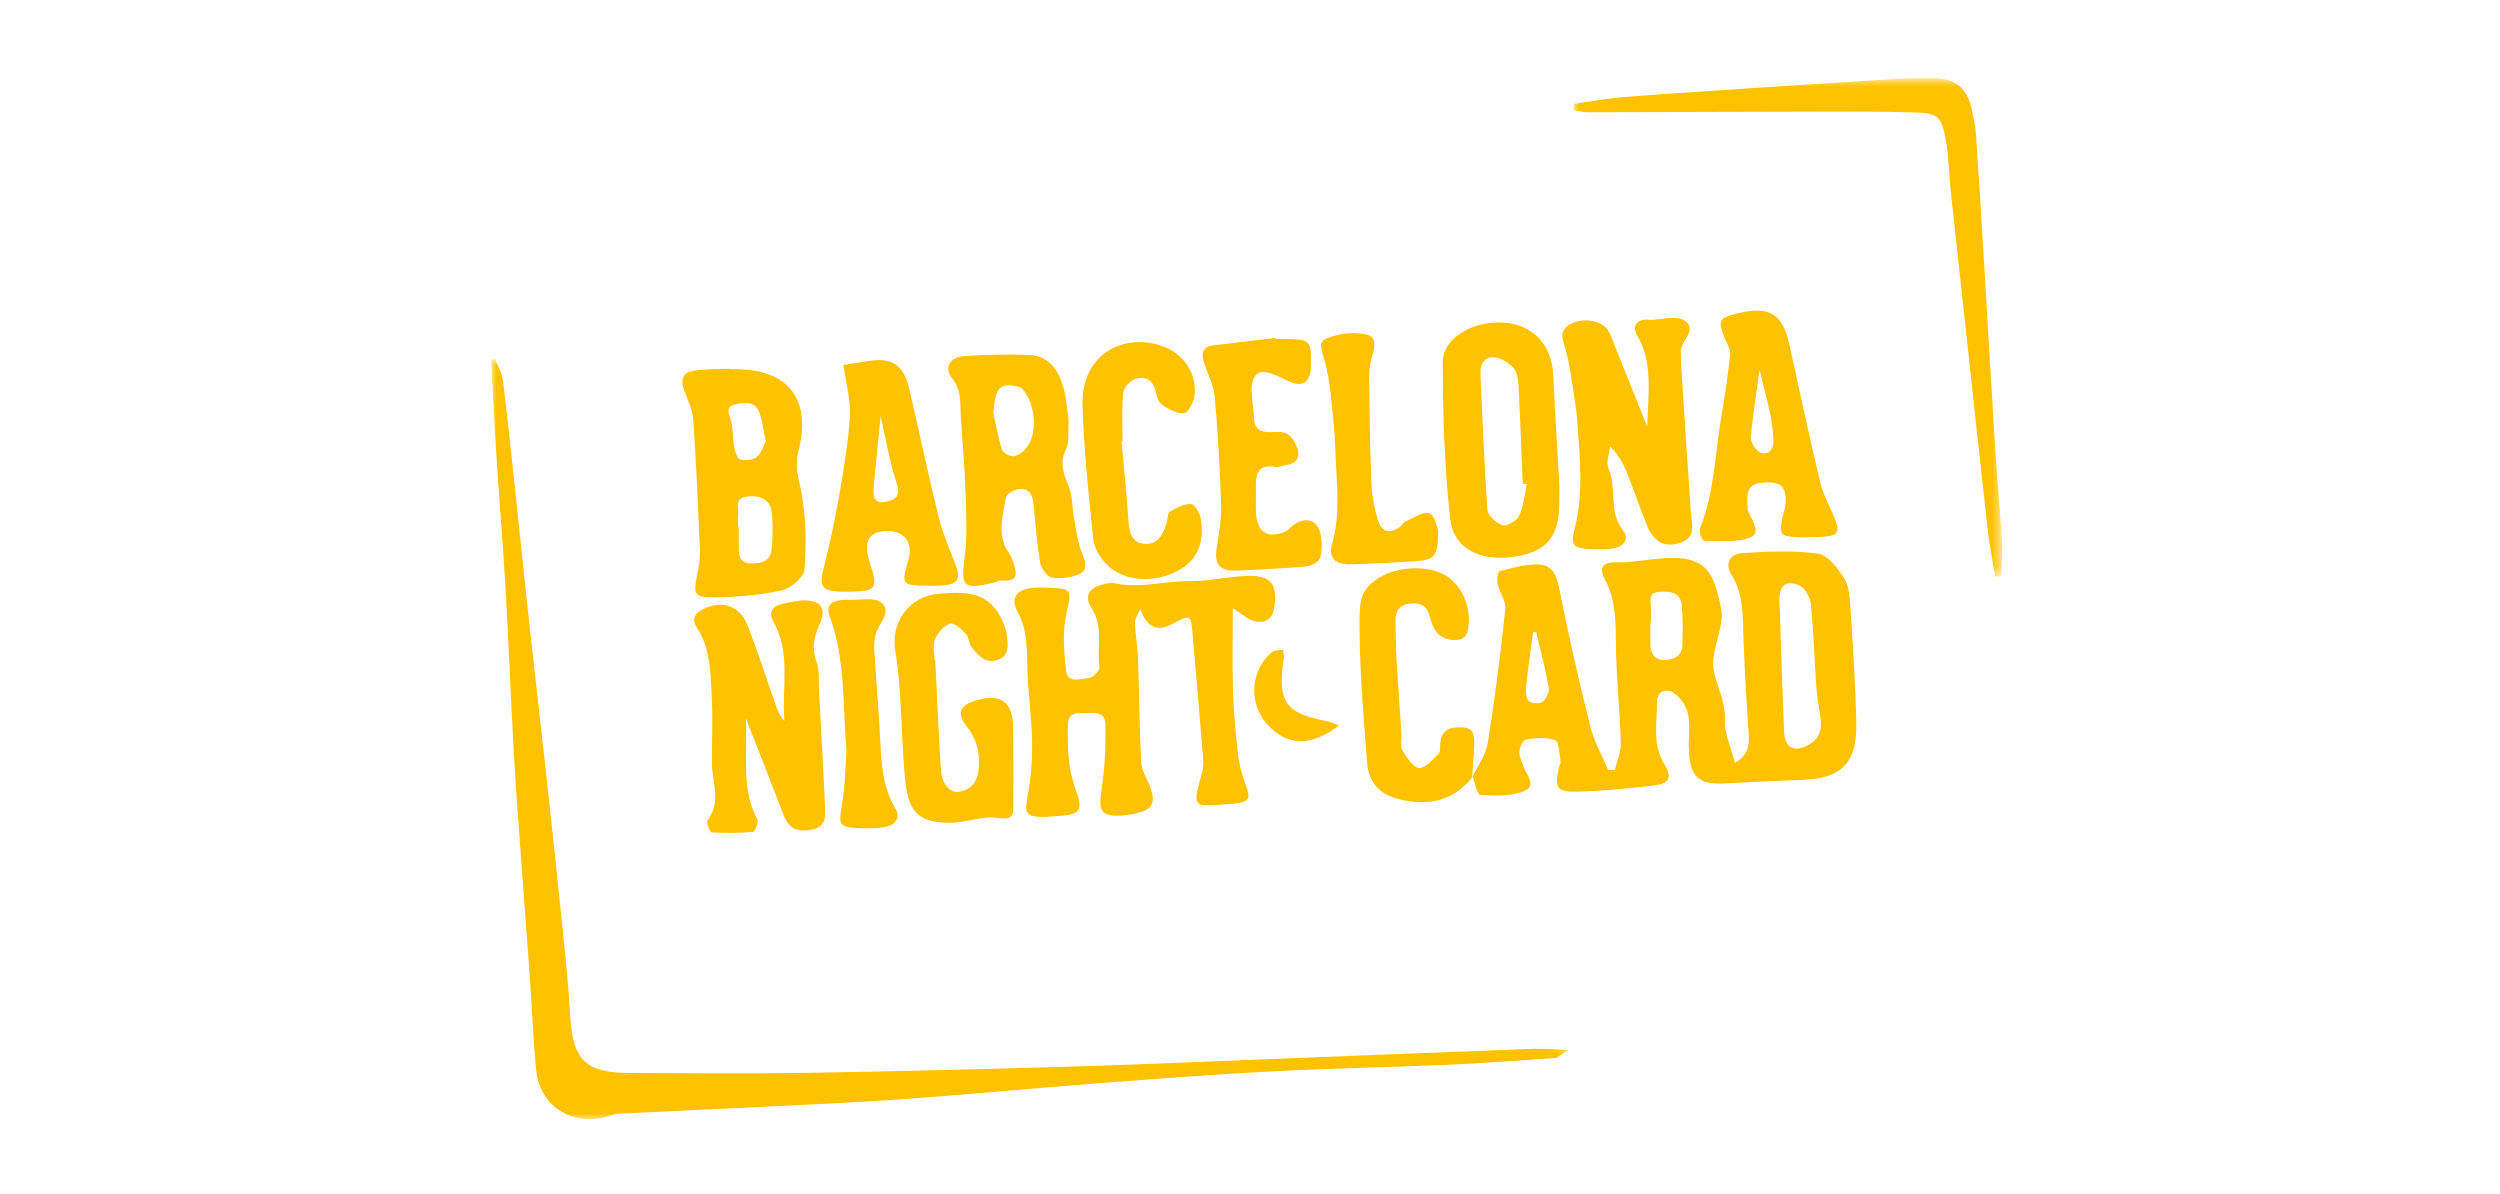 <?xml version="1.0" encoding="UTF-8"?>
<svg width="224px" height="107px" viewBox="0 0 224 107" version="1.1" xmlns="http://www.w3.org/2000/svg" xmlns:xlink="http://www.w3.org/1999/xlink">
    <!-- Generator: Sketch 49 (51002) - http://www.bohemiancoding.com/sketch -->
    <title>empresa6</title>
    <desc>Created with Sketch.</desc>
    <defs>
        <polygon id="path-1" points="0.996 0.727 39.395 0.727 39.395 45.398 0.996 45.398"></polygon>
        <polygon id="path-3" points="0 0.864 96.533 0.864 96.533 69 0 69"></polygon>
    </defs>
    <g id="empresa6" stroke="none" stroke-width="1" fill="none" fill-rule="evenodd">
        <g id="Page-1" transform="translate(44, 6)">
            <path d="M55.255,44.668 C56.781,46.144 59.524,46.255 61.605,45.099 C63.461,44.069 63.902,42.388 63.592,40.463 C63.512,39.968 63.025,39.175 62.697,39.161 C62.075,39.135 61.392,39.504 60.82,39.851 C60.604,39.981 60.628,40.505 60.535,40.847 C60.254,41.879 59.7,42.818 58.556,42.729 C57.342,42.635 57.157,41.597 57.093,40.506 C56.955,38.189 56.698,35.879 56.489,33.567 C56.521,33.563 56.553,33.557 56.585,33.553 C56.585,32.105 56.498,30.648 56.635,29.211 C56.679,28.751 57.235,28.127 57.693,27.965 C58.366,27.725 59.143,27.853 59.45,28.756 C59.624,29.266 59.703,29.944 60.07,30.221 C60.655,30.662 61.476,31.09 62.137,31.013 C62.514,30.969 62.989,29.93 63.043,29.306 C63.207,27.433 62.044,25.719 60.281,25.059 C56.696,23.714 52.837,25.75 52.991,30.332 C53.127,34.357 53.535,38.377 53.967,42.383 C54.054,43.191 54.645,44.079 55.255,44.668" id="Fill-1" fill="#FFC200"></path>
            <path d="M75.976,59.008 C75.503,58.825 75.267,58.688 75.013,58.642 C71.125,57.914 70.447,56.941 71.033,52.931 C71.067,52.699 70.975,52.449 70.942,52.206 C70.623,52.273 70.228,52.242 69.997,52.422 C68.106,53.901 67.841,56.842 69.395,58.721 C71.137,60.83 73.353,61.001 75.976,59.008" id="Fill-3" fill="#FFC200"></path>
            <path d="M32.988,68.204 C33.795,68.235 34.628,68.235 35.412,68.071 C36.243,67.899 36.705,67.242 36.227,66.448 C34.921,64.273 34.964,61.866 34.825,59.473 C34.685,57.058 34.481,54.647 34.331,52.233 C34.303,51.794 34.354,51.337 34.445,50.904 C34.655,49.907 35.988,48.841 34.98,48.001 C34.328,47.457 32.936,47.798 31.876,47.749 C31.696,47.741 31.514,47.752 31.334,47.771 C30.437,47.865 29.998,48.298 30.34,49.223 C31.748,53.03 31.496,57.032 31.847,61.285 C31.738,62.684 31.729,64.404 31.44,66.076 C31.123,67.914 31.163,68.135 32.988,68.204" id="Fill-5" fill="#FFC200"></path>
            <path d="M46.797,28.557 C47.058,28.597 47.373,28.644 47.551,28.81 C48.891,30.056 49.3,34.045 46.933,34.866 C46.633,34.97 45.884,34.614 45.787,34.323 C45.426,33.233 45.249,32.082 45.003,30.953 C45.167,28.889 45.527,28.365 46.797,28.557 M42.078,31.203 C42.215,33.456 42.43,35.705 42.506,37.96 C42.573,39.941 42.69,41.952 42.432,43.902 C42.082,46.559 42.289,46.863 44.992,46.22 C45.245,46.16 45.502,45.981 45.741,46.009 C47.341,46.188 47.081,45.267 46.767,44.314 C46.683,44.059 46.577,43.798 46.423,43.583 C45.287,41.991 45.851,40.274 46.12,38.613 C46.173,38.288 46.825,37.889 47.245,37.829 C48.118,37.701 48.523,38.252 48.602,39.117 C48.767,40.905 48.908,42.7 49.21,44.466 C49.296,44.967 49.862,45.708 50.282,45.761 C51.107,45.866 52.088,45.762 52.811,45.378 C53.553,44.984 53.195,44.202 52.911,43.469 C52.537,42.505 52.416,41.439 52.228,40.409 C52.05,39.442 52.106,38.389 51.734,37.512 C51.254,36.382 50.926,35.417 51.533,34.205 C51.831,33.61 51.674,32.786 51.752,31.638 C51.616,30.81 51.56,29.533 51.176,28.364 C50.74,27.042 49.847,25.888 48.314,25.813 C46.367,25.719 44.405,25.786 42.456,25.897 C41.138,25.973 40.525,26.935 41.307,27.894 C42.181,28.967 42.009,30.059 42.078,31.203" id="Fill-7" fill="#FFC200"></path>
            <path d="M64.838,29.535 C65.126,32.766 65.307,36.01 65.412,39.252 C65.452,40.486 65.225,41.74 65.028,42.971 C64.775,44.559 65.239,45.186 66.857,45.126 C68.747,45.057 70.635,44.928 72.522,44.805 C73.369,44.75 74.28,44.537 74.382,43.581 C74.471,42.745 74.448,41.648 73.978,41.067 C73.372,40.317 72.343,40.562 71.598,41.292 C71.47,41.418 71.333,41.555 71.173,41.623 C69.573,42.304 68.609,41.684 68.537,39.917 C68.507,39.196 68.55,38.472 68.527,37.75 C68.49,36.534 68.655,35.553 70.28,35.835 C70.606,35.891 70.969,35.699 71.319,35.651 C72.107,35.545 72.465,35.022 72.292,34.334 C72.158,33.802 71.821,33.197 71.386,32.905 C70.996,32.642 70.347,32.706 69.815,32.721 C68.955,32.746 68.396,32.446 68.366,31.533 C68.324,30.224 67.841,28.577 68.449,27.699 C69.062,26.815 70.537,27.753 71.624,28.225 C72.784,28.727 73.429,28.145 73.457,26.821 C73.506,24.481 73.438,24.411 71.101,24.367 C70.831,24.362 70.56,24.366 70.289,24.366 C70.285,24.336 70.281,24.307 70.277,24.277 C68.413,24.5 66.547,24.71 64.686,24.95 C63.659,25.083 63.64,25.762 63.895,26.548 C64.218,27.544 64.747,28.52 64.838,29.535" id="Fill-9" fill="#FFC200"></path>
            <path d="M89.849,26.009 C90.453,26.039 91.14,26.487 91.585,26.948 C91.917,27.292 92.024,27.947 92.052,28.472 C92.21,31.427 92.314,34.387 92.436,37.344 C92.559,37.355 92.681,37.367 92.804,37.379 C92.594,38.329 92.517,39.341 92.118,40.204 C91.911,40.653 91.03,41.185 90.643,41.065 C90.076,40.891 89.31,40.19 89.272,39.668 C88.978,35.611 88.847,31.542 88.645,27.479 C88.6,26.582 89.068,25.972 89.849,26.009 M91.499,43.906 C94.457,43.518 95.643,42.224 95.709,39.293 C95.726,38.569 95.712,37.845 95.712,37.317 C95.523,33.963 95.318,30.807 95.176,27.648 C95.046,24.767 93.212,22.921 90.359,22.889 C87.795,22.862 85.273,24.363 85.273,26.431 C85.273,31.119 85.426,35.832 85.934,40.489 C86.223,43.137 88.568,44.289 91.499,43.906" id="Fill-11" fill="#FFC200"></path>
            <path d="M68.388,49.654 C69.258,49.863 69.972,49.588 70.154,48.513 C70.509,46.422 69.919,45.548 67.852,45.598 C66.07,45.64 64.292,46.088 62.515,46.071 C60.298,46.05 58.108,46.757 55.879,46.263 C55.544,46.188 55.152,46.281 54.806,46.369 C53.531,46.693 53.1,47.392 53.838,48.547 C54.919,50.236 54.237,52.052 54.513,53.784 C54.558,54.066 53.944,54.713 53.599,54.74 C52.879,54.797 51.683,55.282 51.541,54.149 C51.323,52.425 51.18,50.587 51.556,48.922 C52.005,46.932 52.127,46.758 50.172,46.662 C49.63,46.635 49.081,46.624 48.542,46.671 C47.101,46.801 46.485,47.564 47.181,48.834 C48.167,50.636 47.98,52.496 48.068,54.38 C48.164,56.456 48.454,58.526 48.479,60.602 C48.499,62.197 48.359,63.817 48.069,65.386 C47.798,66.852 47.901,67.157 49.408,67.2 C49.769,67.211 50.131,67.157 50.492,67.137 C52.825,67.012 53.104,66.72 52.33,64.58 C51.663,62.736 51.653,60.874 51.683,58.977 C51.696,58.143 52.123,57.84 52.88,57.901 C53.72,57.969 55,57.544 55.04,58.862 C55.102,60.909 54.971,62.986 54.666,65.011 C54.44,66.508 54.644,67.09 56.097,67.086 C56.725,67.083 57.368,66.993 57.976,66.835 C59.257,66.501 59.539,65.923 59.098,64.62 C58.839,63.856 58.3,63.125 58.258,62.36 C58.086,59.243 58.076,56.118 57.967,52.998 C57.929,51.925 57.719,50.858 57.701,49.787 C57.694,49.382 58.005,48.972 58.172,48.566 C58.324,48.891 58.428,49.252 58.638,49.534 C59.292,50.41 60.078,50.432 61.015,49.923 C62.687,49.012 62.706,49.041 62.867,50.928 C63.182,54.6 63.499,58.271 63.795,61.942 C63.83,62.384 63.809,62.856 63.69,63.28 C62.835,66.331 62.825,66.327 65.982,66.045 C66.072,66.038 66.164,66.048 66.254,66.04 C68.032,65.866 68.135,65.656 67.536,64.087 C67.225,63.273 67.014,62.396 66.918,61.529 C66.71,59.642 66.536,57.747 66.475,55.851 C66.401,53.513 66.458,51.17 66.458,48.493 C67.347,49.047 67.827,49.519 68.388,49.654" id="Fill-13" fill="#FFC200"></path>
            <path d="M75.224,29.287 C75.418,30.992 75.601,32.705 75.652,34.42 C75.734,37.196 76.161,39.986 75.351,42.746 C75.001,43.941 75.622,44.601 76.948,44.563 C78.934,44.506 80.92,44.416 82.901,44.277 C84.574,44.162 84.853,43.801 84.869,41.504 C84.755,41.259 84.579,40.178 84.078,39.996 C83.528,39.798 82.667,40.403 81.965,40.71 C81.734,40.811 81.599,41.11 81.378,41.253 C80.423,41.87 79.773,41.664 79.422,40.474 C79.123,39.459 78.926,38.385 78.882,37.328 C78.756,34.345 78.717,31.359 78.682,28.373 C78.673,27.604 78.681,26.796 78.899,26.072 C79.408,24.377 79.207,23.942 77.514,23.852 C76.896,23.819 76.245,23.894 75.65,24.064 C74.18,24.482 74.186,24.628 74.638,26.155 C74.938,27.169 75.104,28.233 75.224,29.287" id="Fill-15" fill="#FFC200"></path>
            <path d="M96.977,29.054 C97.119,29.935 97.259,30.822 97.32,31.712 C97.544,34.935 97.919,38.166 97.09,41.365 C96.714,42.819 96.905,43.12 98.414,43.196 C99.134,43.233 99.87,43.242 100.579,43.132 C101.441,43.001 102.022,42.264 101.477,41.603 C100.073,39.899 100.908,37.75 100.115,35.94 C99.885,35.413 100.196,34.65 100.259,33.995 C101.046,34.771 101.461,35.556 101.787,36.378 C102.385,37.886 102.909,39.424 103.504,40.932 C104.151,42.573 105.121,43.121 106.595,42.616 C108.054,42.118 107.556,40.881 107.497,39.851 C107.394,38.054 107.249,36.259 107.13,34.464 C106.964,31.942 106.805,29.42 106.647,26.899 C106.619,26.447 106.623,25.995 106.594,25.545 C106.53,24.545 108.24,23.523 106.878,22.692 C106.14,22.24 104.878,22.649 103.852,22.666 C103.763,22.668 103.673,22.624 103.584,22.627 C102.583,22.656 102.22,23.256 102.683,24.048 C104.097,26.466 103.702,29.053 103.585,32.216 C102.458,29.407 101.537,27.107 100.612,24.808 C100.447,24.398 100.321,23.956 100.081,23.593 C99.473,22.673 97.791,22.428 96.693,23.052 C95.587,23.679 96.052,24.502 96.299,25.398 C96.628,26.589 96.779,27.83 96.977,29.054" id="Fill-17" fill="#FFC200"></path>
            <path d="M25.273,49.649 C26.907,52.521 26.026,55.621 26.284,58.623 C25.958,58.246 25.749,57.855 25.603,57.442 C24.734,54.986 23.939,52.502 23,50.073 C22.318,48.307 20.802,47.764 19.109,48.519 C18.345,48.861 17.897,49.426 18.429,50.223 C19.635,52.029 19.643,54.099 19.759,56.119 C19.878,58.19 19.789,60.275 19.785,62.355 C19.782,64.068 20.68,65.84 19.39,67.488 C19.252,67.666 19.6,68.569 19.757,68.579 C20.996,68.657 22.248,68.645 23.485,68.531 C23.654,68.516 23.992,67.66 23.856,67.41 C22.384,64.706 22.995,61.784 22.828,58.355 C24.074,61.546 25.137,64.207 26.149,66.888 C26.587,68.046 27.161,68.583 28.566,68.369 C30.082,68.136 29.957,67.169 29.917,66.207 C29.773,62.803 29.572,59.402 29.387,56 C29.338,55.099 29.45,54.137 29.163,53.318 C28.734,52.096 28.916,51.072 29.428,49.953 C30.048,48.6 29.639,47.869 28.254,47.797 C27.551,47.761 26.829,47.962 26.124,48.1 C25.245,48.272 24.811,48.837 25.273,49.649" id="Fill-19" fill="#FFC200"></path>
            <path d="M37.136,64.17 C37.423,66.864 38.486,67.76 41.203,67.719 C42.618,67.697 44.081,67.071 45.428,67.29 C46.721,67.5 46.8,67.064 46.798,66.132 C46.794,63.814 46.819,61.495 46.776,59.177 C46.733,56.856 45.694,56.114 43.489,56.751 C42.019,57.177 41.666,57.866 42.599,59.047 C43.516,60.206 43.812,61.415 43.699,62.817 C43.608,63.932 43.109,64.74 41.978,64.939 C41.099,65.093 40.377,64.242 40.294,62.888 C40.093,59.646 39.962,56.4 39.801,53.155 C39.781,53.156 39.758,53.157 39.736,53.158 C39.736,52.525 39.559,51.818 39.785,51.28 C40.026,50.701 40.572,50.055 41.127,49.874 C41.474,49.761 42.154,50.386 42.551,50.805 C42.837,51.106 42.804,51.698 43.081,52.016 C43.66,52.678 44.248,53.494 45.333,53.149 C46.528,52.768 46.298,51.735 46.205,50.877 C46.139,50.278 45.87,49.671 45.571,49.135 C44.322,46.9 42.184,47.028 40.089,47.2 C37.467,47.415 35.769,49.767 36.218,52.36 C36.431,53.588 36.544,54.839 36.63,56.084 C36.813,58.779 36.849,61.488 37.136,64.17" id="Fill-21" fill="#FFC200"></path>
            <path d="M34.295,37.55 C34.465,35.489 34.694,33.435 34.908,31.29 C35.38,33.34 35.7,35.38 36.347,37.31 C36.762,38.547 36.1,38.825 35.313,38.971 C34.194,39.178 34.237,38.258 34.295,37.55 M31.299,47.013 C31.569,47.026 31.841,47.02 32.112,47.016 C34.547,46.972 34.7,46.755 33.939,44.422 C33.327,42.544 33.821,41.611 35.443,41.584 C37.043,41.556 37.837,42.618 37.385,44.182 C36.751,46.376 36.797,46.443 39.038,46.48 C39.49,46.487 39.943,46.496 40.393,46.462 C41.835,46.352 42.113,45.9 41.62,44.593 C41.088,43.184 40.462,41.794 40.103,40.34 C39.16,36.511 38.362,32.647 37.46,28.806 C36.956,26.662 35.905,26.003 33.77,26.352 C33.066,26.466 32.363,26.578 31.576,26.706 C31.8,28.363 32.235,29.863 32.148,31.331 C32.004,33.742 31.579,36.142 31.165,38.529 C30.799,40.639 30.344,42.737 29.822,44.813 C29.382,46.562 29.569,46.929 31.299,47.013" id="Fill-23" fill="#FFC200"></path>
            <path d="M21.811,30.266 C22.634,30.054 23.668,29.867 24.063,31.025 C24.315,31.767 24.41,32.563 24.619,33.533 C24.419,33.909 24.244,34.577 23.812,34.945 C23.476,35.232 22.793,35.273 22.319,35.17 C22.078,35.118 21.871,34.524 21.802,34.147 C21.66,33.369 21.693,32.554 21.516,31.786 C21.377,31.186 20.915,30.496 21.811,30.266 M25.119,39.786 C25.278,40.926 25.24,42.115 25.129,43.267 C25.035,44.244 24.279,44.485 23.361,44.488 C22.342,44.49 22.191,43.886 22.19,43.096 C22.189,42.468 22.19,41.841 22.19,41.213 L22.13,41.213 C22.13,40.855 22.081,40.488 22.141,40.14 C22.244,39.539 21.734,38.661 22.882,38.498 C24.052,38.331 24.972,38.731 25.119,39.786 M18.114,31.625 C18.39,35.562 18.554,39.508 18.714,43.452 C18.742,44.153 18.6,44.874 18.453,45.568 C18.106,47.205 18.223,47.549 19.925,47.529 C21.976,47.505 24.058,47.331 26.056,46.895 C26.864,46.719 28.037,45.717 28.088,45.022 C28.257,42.718 28.222,40.338 27.797,38.077 C27.565,36.845 27.179,35.822 27.529,34.477 C28.776,29.681 26.568,26.995 21.664,27.081 C21.574,27.083 21.483,27.081 21.393,27.081 C21.392,27.068 21.391,27.054 21.391,27.04 C20.308,27.091 19.213,27.059 18.147,27.219 C17.311,27.344 16.939,27.924 17.25,28.82 C17.572,29.746 18.047,30.674 18.114,31.625" id="Fill-25" fill="#FFC200"></path>
            <path d="M117.963,60.788 C116.715,61.428 115.911,60.979 115.852,59.556 C115.7,55.87 115.59,52.181 115.464,48.493 C115.29,46.508 115.89,45.843 117.281,46.491 C117.77,46.718 118.198,47.552 118.257,48.148 C118.498,50.566 118.565,53.001 118.737,55.427 C118.807,56.401 118.963,57.371 119.116,58.337 C119.29,59.429 118.965,60.274 117.963,60.788 M106.746,51.762 C106.723,52.81 105.95,53.136 105.088,53.131 C104.203,53.126 103.873,52.494 103.874,51.666 C103.875,51.034 103.874,50.403 103.874,49.771 L103.922,49.771 C103.922,49.322 103.924,48.871 103.921,48.421 C103.918,47.823 103.651,47.1 104.662,47.027 C105.637,46.956 106.567,47.055 106.688,48.246 C106.806,49.408 106.772,50.589 106.746,51.762 M94.216,56.881 C93.946,57.086 93.16,57.04 92.964,56.805 C92.703,56.493 92.701,55.878 92.749,55.411 C92.915,53.82 93.153,52.238 93.363,50.653 C93.457,50.653 93.552,50.652 93.646,50.652 C94.032,52.295 94.471,53.928 94.766,55.586 C94.838,55.991 94.549,56.628 94.216,56.881 M121.164,45.674 C120.579,44.831 119.731,43.711 118.881,43.601 C116.66,43.314 114.368,43.404 112.12,43.559 C110.965,43.64 110.528,44.518 111.13,45.484 C112.261,47.3 112.142,49.263 112.216,51.242 C112.32,54.043 112.473,56.842 112.681,59.637 C112.759,60.697 112.709,61.612 111.451,62.355 C111.113,61.018 110.504,59.755 110.553,58.517 C110.617,56.894 109.866,55.6 109.568,54.169 C109.268,52.726 110.075,51.076 110.257,49.5 C110.336,48.81 110.113,48.069 109.947,47.37 C109.38,44.997 108.439,44.058 106.066,43.995 C104.3,43.948 102.519,44.434 100.753,44.387 C99.305,44.348 99.39,45.158 99.777,45.872 C100.967,48.064 100.73,50.406 100.804,52.742 C100.888,55.358 101.154,57.97 101.226,60.587 C101.247,61.376 100.886,62.177 100.699,62.972 C100.498,62.98 100.296,62.986 100.094,62.992 C99.55,61.699 98.833,60.449 98.496,59.103 C97.493,55.103 96.576,51.078 95.768,47.033 C95.513,45.759 95.25,44.607 93.799,44.573 C92.657,44.548 91.494,44.883 90.372,45.177 C90.21,45.22 90.099,45.958 90.181,46.325 C90.352,47.09 90.953,47.853 90.877,48.563 C90.45,52.576 89.948,56.585 89.304,60.569 C89.129,61.648 88.394,62.637 87.907,63.664 C87.921,63.647 87.937,63.635 87.951,63.617 C88.171,64.177 88.356,65.199 88.616,65.218 C89.841,65.309 91.153,65.341 92.308,64.985 C93.868,64.506 92.763,63.468 92.499,62.646 C92.362,62.217 92.103,61.775 92.135,61.356 C92.165,60.962 92.46,60.301 92.714,60.263 C93.583,60.135 94.565,60.025 95.34,60.327 C95.702,60.468 95.706,61.567 95.832,62.241 C95.862,62.394 95.71,62.576 95.674,62.751 C95.28,64.662 95.466,64.984 97.483,64.928 C99.695,64.866 101.908,64.655 104.107,64.39 C105.583,64.211 105.881,63.733 105.114,62.457 C104.03,60.653 104.481,58.762 104.464,56.902 C104.456,55.957 105.284,55.613 105.982,56.095 C106.566,56.498 107.102,57.263 107.243,57.952 C107.457,58.997 107.272,60.116 107.323,61.201 C107.434,63.608 108.177,64.3 110.474,64.198 C112.803,64.094 115.132,63.95 117.463,63.876 C120.964,63.765 122.389,62.414 122.324,58.833 C122.258,55.22 122.003,51.608 121.769,47.999 C121.717,47.204 121.595,46.294 121.164,45.674" id="Fill-27" fill="#FFC200"></path>
            <path d="M113.66,27.151 C114.013,28.602 114.359,29.876 114.625,31.165 C114.785,31.942 114.879,32.743 114.896,33.537 C114.913,34.286 114.44,34.841 113.715,34.533 C113.301,34.357 112.841,33.619 112.878,33.172 C113.036,31.212 113.368,29.266 113.66,27.151 M108.315,41.349 C108.198,41.641 108.54,42.457 108.666,42.456 C110.073,42.45 111.612,42.653 112.845,42.143 C113.847,41.727 112.947,40.588 112.631,39.792 C112.567,39.631 112.592,39.435 112.575,39.254 C112.441,37.831 112.815,37.323 114.064,37.238 C115.563,37.136 116.067,37.598 115.991,39.079 C115.969,39.517 115.799,39.945 115.709,40.38 C115.39,41.922 115.497,42.054 117.124,42.141 C117.395,42.156 117.667,42.144 117.938,42.144 L117.938,42.12 C118.3,42.12 118.663,42.137 119.023,42.117 C120.776,42.024 120.948,41.747 120.282,40.187 C119.864,39.209 119.338,38.251 119.095,37.23 C118.126,33.144 117.235,29.04 116.344,24.936 C115.73,22.109 114.563,21.373 111.693,22.076 C110.005,22.49 109.903,22.681 110.511,24.241 C110.704,24.738 111.069,25.262 111.021,25.74 C110.833,27.607 110.546,29.465 110.232,31.314 C109.663,34.671 109.61,38.124 108.315,41.349" id="Fill-29" fill="#FFC200"></path>
            <g id="Group-33" transform="translate(96, 0.273)">
                <mask id="mask-2" fill="white">
                    <use xlink:href="#path-1"></use>
                </mask>
                <g id="Clip-32"></g>
                <path d="M38.733,33.309 C38.392,27.902 38.089,22.495 37.763,17.088 C37.534,13.302 37.303,9.515 37.044,5.731 C36.995,5.014 36.84,4.301 36.686,3.596 C36.265,1.663 35.286,0.775 33.366,0.735 C31.831,0.703 30.292,0.773 28.758,0.868 C23.803,1.169 18.849,1.5 13.896,1.829 C11.014,2.021 8.13,2.201 5.253,2.45 C3.842,2.571 2.443,2.832 1.039,3.03 C1.025,3.221 1.01,3.413 0.996,3.606 C1.422,3.668 1.847,3.785 2.273,3.785 C9.238,3.773 16.204,3.739 23.169,3.728 C25.972,3.724 28.777,3.712 31.578,3.804 C33.584,3.869 33.925,4.122 34.305,6.074 C34.613,7.657 34.62,9.296 34.792,10.909 C35.29,15.569 35.805,20.229 36.312,24.887 C36.908,30.352 37.489,35.819 38.109,41.281 C38.266,42.66 38.551,44.026 38.777,45.398 C38.959,45.386 39.141,45.377 39.323,45.367 C39.344,44.319 39.436,43.264 39.373,42.221 C39.192,39.248 38.921,36.282 38.733,33.309" id="Fill-31" fill="#FFC200" mask="url(#mask-2)"></path>
            </g>
            <path d="M87.064,59.174 C86.097,59.132 85.225,59.264 85.053,60.464 C85.002,60.821 85.109,61.314 84.912,61.514 C84.382,62.049 83.686,62.866 83.133,62.809 C82.575,62.751 82.025,61.833 81.638,61.192 C81.434,60.858 81.603,60.308 81.575,59.858 C81.43,57.605 81.263,55.354 81.13,53.1 C81.067,52.019 81.07,50.932 81.037,49.848 C81.01,48.951 81.207,48.236 82.275,48.097 C83.209,47.976 83.85,48.211 84.099,49.225 C84.368,50.331 84.859,51.282 86.206,51.341 C86.897,51.372 87.394,51.214 87.54,50.379 C87.919,48.21 86.787,45.947 84.906,45.262 C82.431,44.361 79.031,45.291 78.147,47.229 C77.832,47.918 77.816,48.781 77.814,49.566 C77.811,51.367 77.862,53.168 77.965,54.967 C78.102,57.401 78.299,59.831 78.484,62.262 C78.624,64.108 79.566,65.185 81.422,65.627 C84.013,66.245 86.18,65.767 87.894,63.68 C87.963,62.698 88.064,61.717 88.093,60.734 C88.115,60.004 88.111,59.22 87.064,59.174" id="Fill-34" fill="#FFC200"></path>
            <g id="Group-38" transform="translate(0, 25.273)">
                <mask id="mask-4" fill="white">
                    <use xlink:href="#path-3"></use>
                </mask>
                <g id="Clip-37"></g>
                <path d="M93.34,62.703 C85.15,63.01 76.96,63.339 68.771,63.659 C63.195,63.876 57.62,64.13 52.043,64.291 C44.083,64.522 36.122,64.728 28.161,64.856 C22.909,64.941 17.655,64.887 12.402,64.866 C8.439,64.85 7.317,63.697 7.086,59.704 C6.941,57.182 6.69,54.664 6.434,52.149 C5.951,47.41 5.44,42.674 4.922,37.94 C4.424,33.391 3.892,28.846 3.394,24.298 C2.982,20.533 2.602,16.764 2.198,12.998 C1.832,9.589 1.479,6.177 1.055,2.774 C0.973,2.118 0.588,1.5 0.342,0.864 C0.228,0.895 0.114,0.924 -0,0.955 C0.156,3.791 0.289,6.627 0.472,9.461 C0.729,13.429 1.061,17.391 1.291,21.36 C1.568,26.144 1.751,30.934 2.012,35.719 C2.175,38.698 2.4,41.672 2.613,44.646 C2.892,48.521 3.196,52.393 3.472,56.267 C3.672,59.063 3.766,61.868 4.049,64.656 C4.362,67.726 7.072,69.545 10.1,68.853 C10.533,68.754 10.954,68.541 11.387,68.518 C15.359,68.312 19.333,68.149 23.305,67.95 C27.82,67.723 32.338,67.536 36.847,67.216 C42.697,66.798 48.538,66.24 54.386,65.791 C59.574,65.394 64.764,64.993 69.959,64.721 C75.186,64.449 80.423,64.362 85.653,64.134 C88.898,63.993 92.138,63.748 95.378,63.526 C95.582,63.511 95.772,63.29 96.533,62.808 C95.075,62.756 94.205,62.67 93.34,62.703" id="Fill-36" fill="#FFC200" mask="url(#mask-4)"></path>
            </g>
        </g>
    </g>
</svg>
